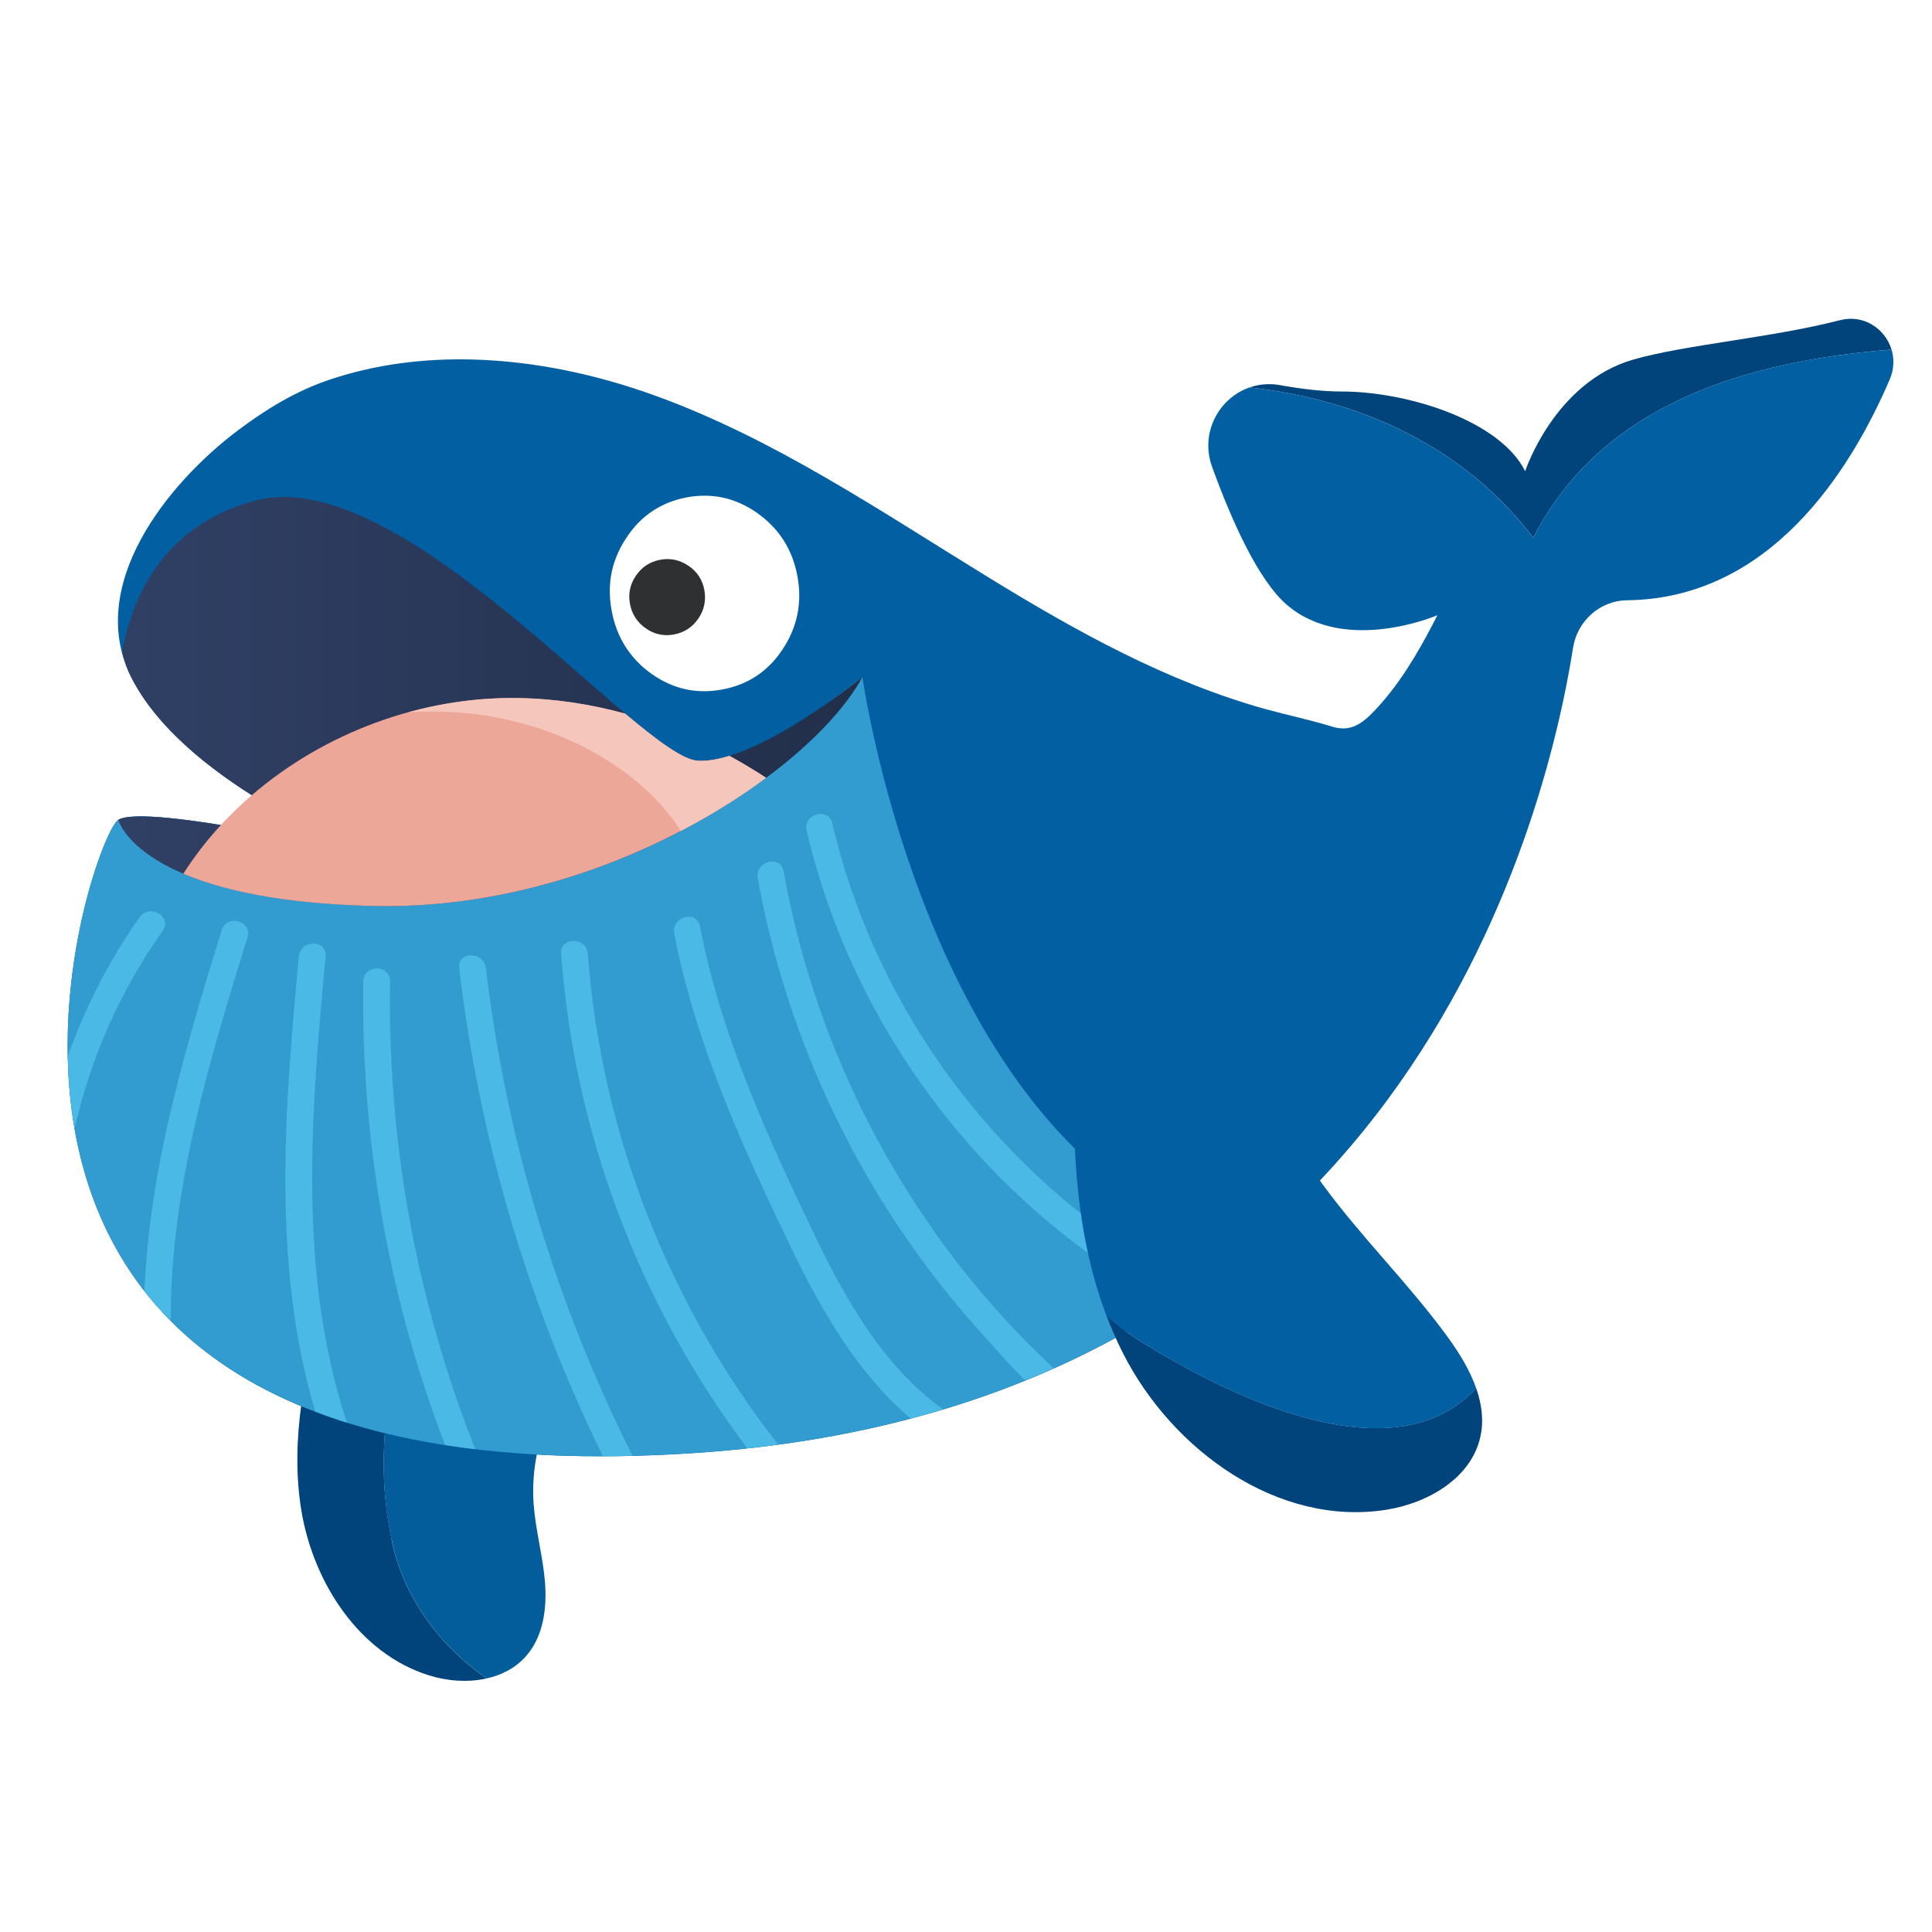 <svg fill="none" height="200" viewBox="0 0 200 200" width="200" xmlns="http://www.w3.org/2000/svg" xmlns:xlink="http://www.w3.org/1999/xlink"><linearGradient id="a" gradientUnits="userSpaceOnUse" x1="12.255" x2="89.275" y1="72.628" y2="72.628"><stop offset="0" stop-color="#304065"/><stop offset=".99" stop-color="#222f4a"/></linearGradient><path d="m0 0h200v200h-200z" fill="#fff"/><path d="m40.535 159.308c1.11 5.83 4.88 11.02 9.86 14.44 1.58-.36 3.02-1.1 4.09-2.34 1.77-2.04 2.15-4.95 1.93-7.65-.22-2.69-.97-5.32-1.17-8.02-.4-5.45 1.61-11.03 5.38-14.96l-18.24-4.56c-2.4 7.29-3.57 15.09-1.86 23.09z" fill="#035d9b"/><path d="m40.535 159.309c-1.71-8-.55-15.8 1.86-23.09l-8.64-2.16c-2.11 7.26-3.79 14.9-2.55 22.36 1.25 7.46 6 14.76 13.19 17.01 1.91.6 4.06.76 5.99.32-4.98-3.42-8.74-8.61-9.86-14.44z" fill="#00447b"/><path d="m158.715 55.678c7.12-13.9 22.129-18.26 36.759-19.46.11 0 .22-.03.32-.08-.67-2.12-2.869-3.63-5.329-2.99-7.01 1.81-15.911 2.52-21.341 4.06-8.21 2.33-11.24 11.57-11.24 11.57-2.59-5.21-12.11-8.25-19.02-8.25-1.98 0-4.2-.27-6.37-.66-1.11-.2-2.18-.09-3.14.24 11.47 1.26 22.26 6.16 29.37 15.57z" fill="#00447b"/><path d="m195.475 36.218c-14.62 1.19-29.64 5.56-36.76 19.46-7.1-9.41-17.9-14.31-29.37-15.57-3.16 1.1-5.15 4.7-3.87 8.22 2.04 5.62 4.8 11.77 7.76 14.3 6.05 5.17 15.56 1.06 15.56 1.06-.14.29-.29.57-.43.85-1.67 3.2-3.59 6.44-6.1 9.06-1.31 1.37-2.49 2.2-4.38 1.62-2.25-.7-4.53-1.17-6.8-1.79-10.26-2.84-19.67-8.08-28.7-13.62-11.2-6.87-22.19-14.37-34.53-18.84-6.05-2.19-12.43-3.57-18.87-3.75-5.03-.14-10.1.48-14.88 2.09-3.47 1.17-6.53 3.03-9.47 5.24-7.3 5.48-15.97 16.2-10.92 25.81 5.87 11.15 24.54 18.13 24.54 18.13s-23.06-5.38-26.01-3.61c-2.94 1.77-26.89 71.2 59.52 65.55 73.11-4.78 88.17-64.96 91.08-83.38.44-2.78 2.79-4.88 5.6-4.91 14.72-.17 23.05-13.24 27.18-22.86.46-1.07.48-2.17.17-3.14-.11.05-.22.08-.32.08z" fill="#015fa2"/><path d="m89.275 70.079-14.56 10.99-36.46 7.41s-23.06-5.38-26.01-3.61c-2.94 1.77-26.89 71.2 59.52 65.55 25.69-1.68 44.21-10.2 57.55-21.34-32.81-7.35-40.04-59-40.04-59z" fill="#329bcf"/><path d="m72.265 78.748c-6.05-.29-30.55-30.98-45.83-26.93-9.8 2.6-12.86 10.42-13.8 15.7.24.96.58 1.91 1.08 2.84 5.87 11.15 24.54 18.12 24.54 18.12s-23.06-5.38-26.01-3.61c0 0 2.08 8.3 26.3 8.91 24.21.61 45.65-14.22 50.73-23.7 0 0-10.95 8.96-17.01 8.67z" fill="url(#a)"/><path d="m75.515 78.238c-1.17.36-2.27.56-3.25.51-1.51-.07-4.17-2.04-7.55-4.88-3.62-.99-7.36-1.56-11.14-1.61-9.96-.15-20 3.59-27.51 10.06-1.13.97-2.19 2-3.2 3.09-1.44 1.56-2.75 3.25-3.89 5.04 3.89 1.66 10 3.1 19.56 3.34 16.19.4 31.12-6.09 40.77-13.27-1.24-.81-2.5-1.56-3.79-2.27z" fill="#eda799"/><path d="m75.515 78.248c-1.17.36-2.27.56-3.25.51-1.51-.07-4.17-2.04-7.55-4.88-3.62-.99-7.36-1.56-11.14-1.61-3.81-.06-7.63.46-11.32 1.47 6.03-.42 12.17.68 17.62 3.31 4.21 2.03 8.1 5.07 10.61 8.97 3.26-1.7 6.24-3.57 8.82-5.5-1.24-.81-2.5-1.56-3.79-2.27z" fill="#f5c6bc"/><path d="m82.545 59.628c-.51-2.74-1.89-4.91-4.13-6.5-.58-.42-1.18-.76-1.8-1.03-1.72-.77-3.57-.97-5.53-.61-2.67.51-4.76 1.91-6.26 4.21-.84 1.27-1.37 2.61-1.59 4.01-.17 1.14-.14 2.32.09 3.54.51 2.74 1.89 4.91 4.12 6.51 2.24 1.58 4.69 2.12 7.36 1.61 2.65-.5 4.73-1.89 6.23-4.18 1.52-2.3 2.02-4.83 1.51-7.57z" fill="#fff"/><path d="m71.265 58.568c-.9-.61-1.87-.82-2.93-.62s-1.89.75-2.5 1.64-.82 1.87-.62 2.93c.2 1.07.75 1.91 1.64 2.53s1.87.83 2.93.63 1.89-.75 2.51-1.65c.61-.9.81-1.88.62-2.95-.2-1.06-.74-1.9-1.64-2.51z" fill="#2f3032"/><g fill="#63d7fb" opacity=".5"><path d="m14.455 94.938c-3.14 4.45-5.62 9.3-7.44 14.41.05 2.45.27 4.96.71 7.48 1.68-7.39 4.75-14.3 9.12-20.48 1.03-1.46-1.37-2.85-2.39-1.4z"/><path d="m22.945 96.298c-3.75 12.16-7.48 24.58-7.99 37.33.83 1.06 1.72 2.09 2.71 3.09-.02-13.59 3.96-26.77 7.95-39.68.53-1.71-2.14-2.45-2.67-.74z"/><path d="m33.705 99.008c.17-1.78-2.6-1.77-2.77 0-1.46 15.66-2.82 31.88 1.7 47.13 1.05.4 2.14.78 3.28 1.14-5.14-15.56-3.7-32.2-2.21-48.27z"/><path d="m46.745 143.258c-1.48-4.47-2.71-9.02-3.68-13.62-1.95-9.22-2.83-18.62-2.69-28.04.03-1.79-2.74-1.79-2.77 0-.16 10.87 1.04 21.75 3.59 32.32 1.28 5.28 2.89 10.47 4.83 15.54.02.05.04.09.05.14 1.02.16 2.06.3 3.13.43-.04-.1-.08-.2-.12-.3-.84-2.13-1.62-4.29-2.34-6.47z"/><path d="m47.535 100.218c2.07 17.58 7.1 34.67 14.87 50.52 1.01 0 2.03-.02 3.07-.04-7.93-15.79-13.1-32.91-15.17-50.48-.21-1.76-2.98-1.77-2.77 0z"/><path d="m58.084 98.738c1.38 18.56 8.14 36.41 19.28 51.19 1.08-.12 2.15-.24 3.2-.38-11.37-14.52-18.34-32.35-19.71-50.81-.13-1.77-2.9-1.79-2.77 0z"/><path d="m84.105 127.398c-4.82-10.08-9.53-20.46-11.64-31.5-.34-1.76-3-1.01-2.67.74 2.2 11.44 7.15 22.27 12.18 32.69 3.1 6.41 6.85 12.93 12.31 17.51 1.13-.3 2.26-.61 3.35-.94-6.26-4.48-10.23-11.58-13.53-18.51z"/><path d="m105.725 138.358c-1.77-1.82-3.45-3.72-5.07-5.69-3.35-4.08-6.33-8.47-8.931-13.06-5.17-9.14-8.75-19.09-10.61-29.43-.32-1.76-2.98-1.01-2.67.74 2.15 11.92 6.59 23.38 13 33.64 3.15 5.03 6.77 9.79 10.79 14.15.54.58 2.1 2.44 3.89 4.19 1-.41 1.99-.82 2.96-1.25-.14-.13-.29-.26-.43-.4-1-.95-1.98-1.91-2.94-2.9z"/><path d="m86.175 85.248c-.41-1.74-3.08-1-2.67.74 4.86 20.83 18.91 39.07 37.69 49.09.89-.58 1.77-1.18 2.62-1.78-18.79-9.58-32.82-27.41-37.65-48.05z"/></g><path d="m118.405 139.059c-1.43-.86-2.72-1.85-3.89-2.94.5 1.34 1.07 2.65 1.72 3.93 5.11 10.12 16.11 18.01 27.27 16.24 4.31-.68 8.8-3.27 9.74-7.55.38-1.69.14-3.4-.43-5.03-8.4 9.09-24.94 1.2-34.42-4.66z" fill="#00447b"/><path d="m152.815 143.718c-.66-1.9-1.79-3.72-2.98-5.35-4.03-5.53-8.98-10.34-13-15.88s-7.17-12.13-6.78-18.98l-18.61 3.24c-.6 9.89-.4 20.18 3.06 29.37 1.17 1.09 2.46 2.08 3.89 2.94 9.48 5.86 26.02 13.75 34.42 4.66z" fill="#015fa2"/></svg>
